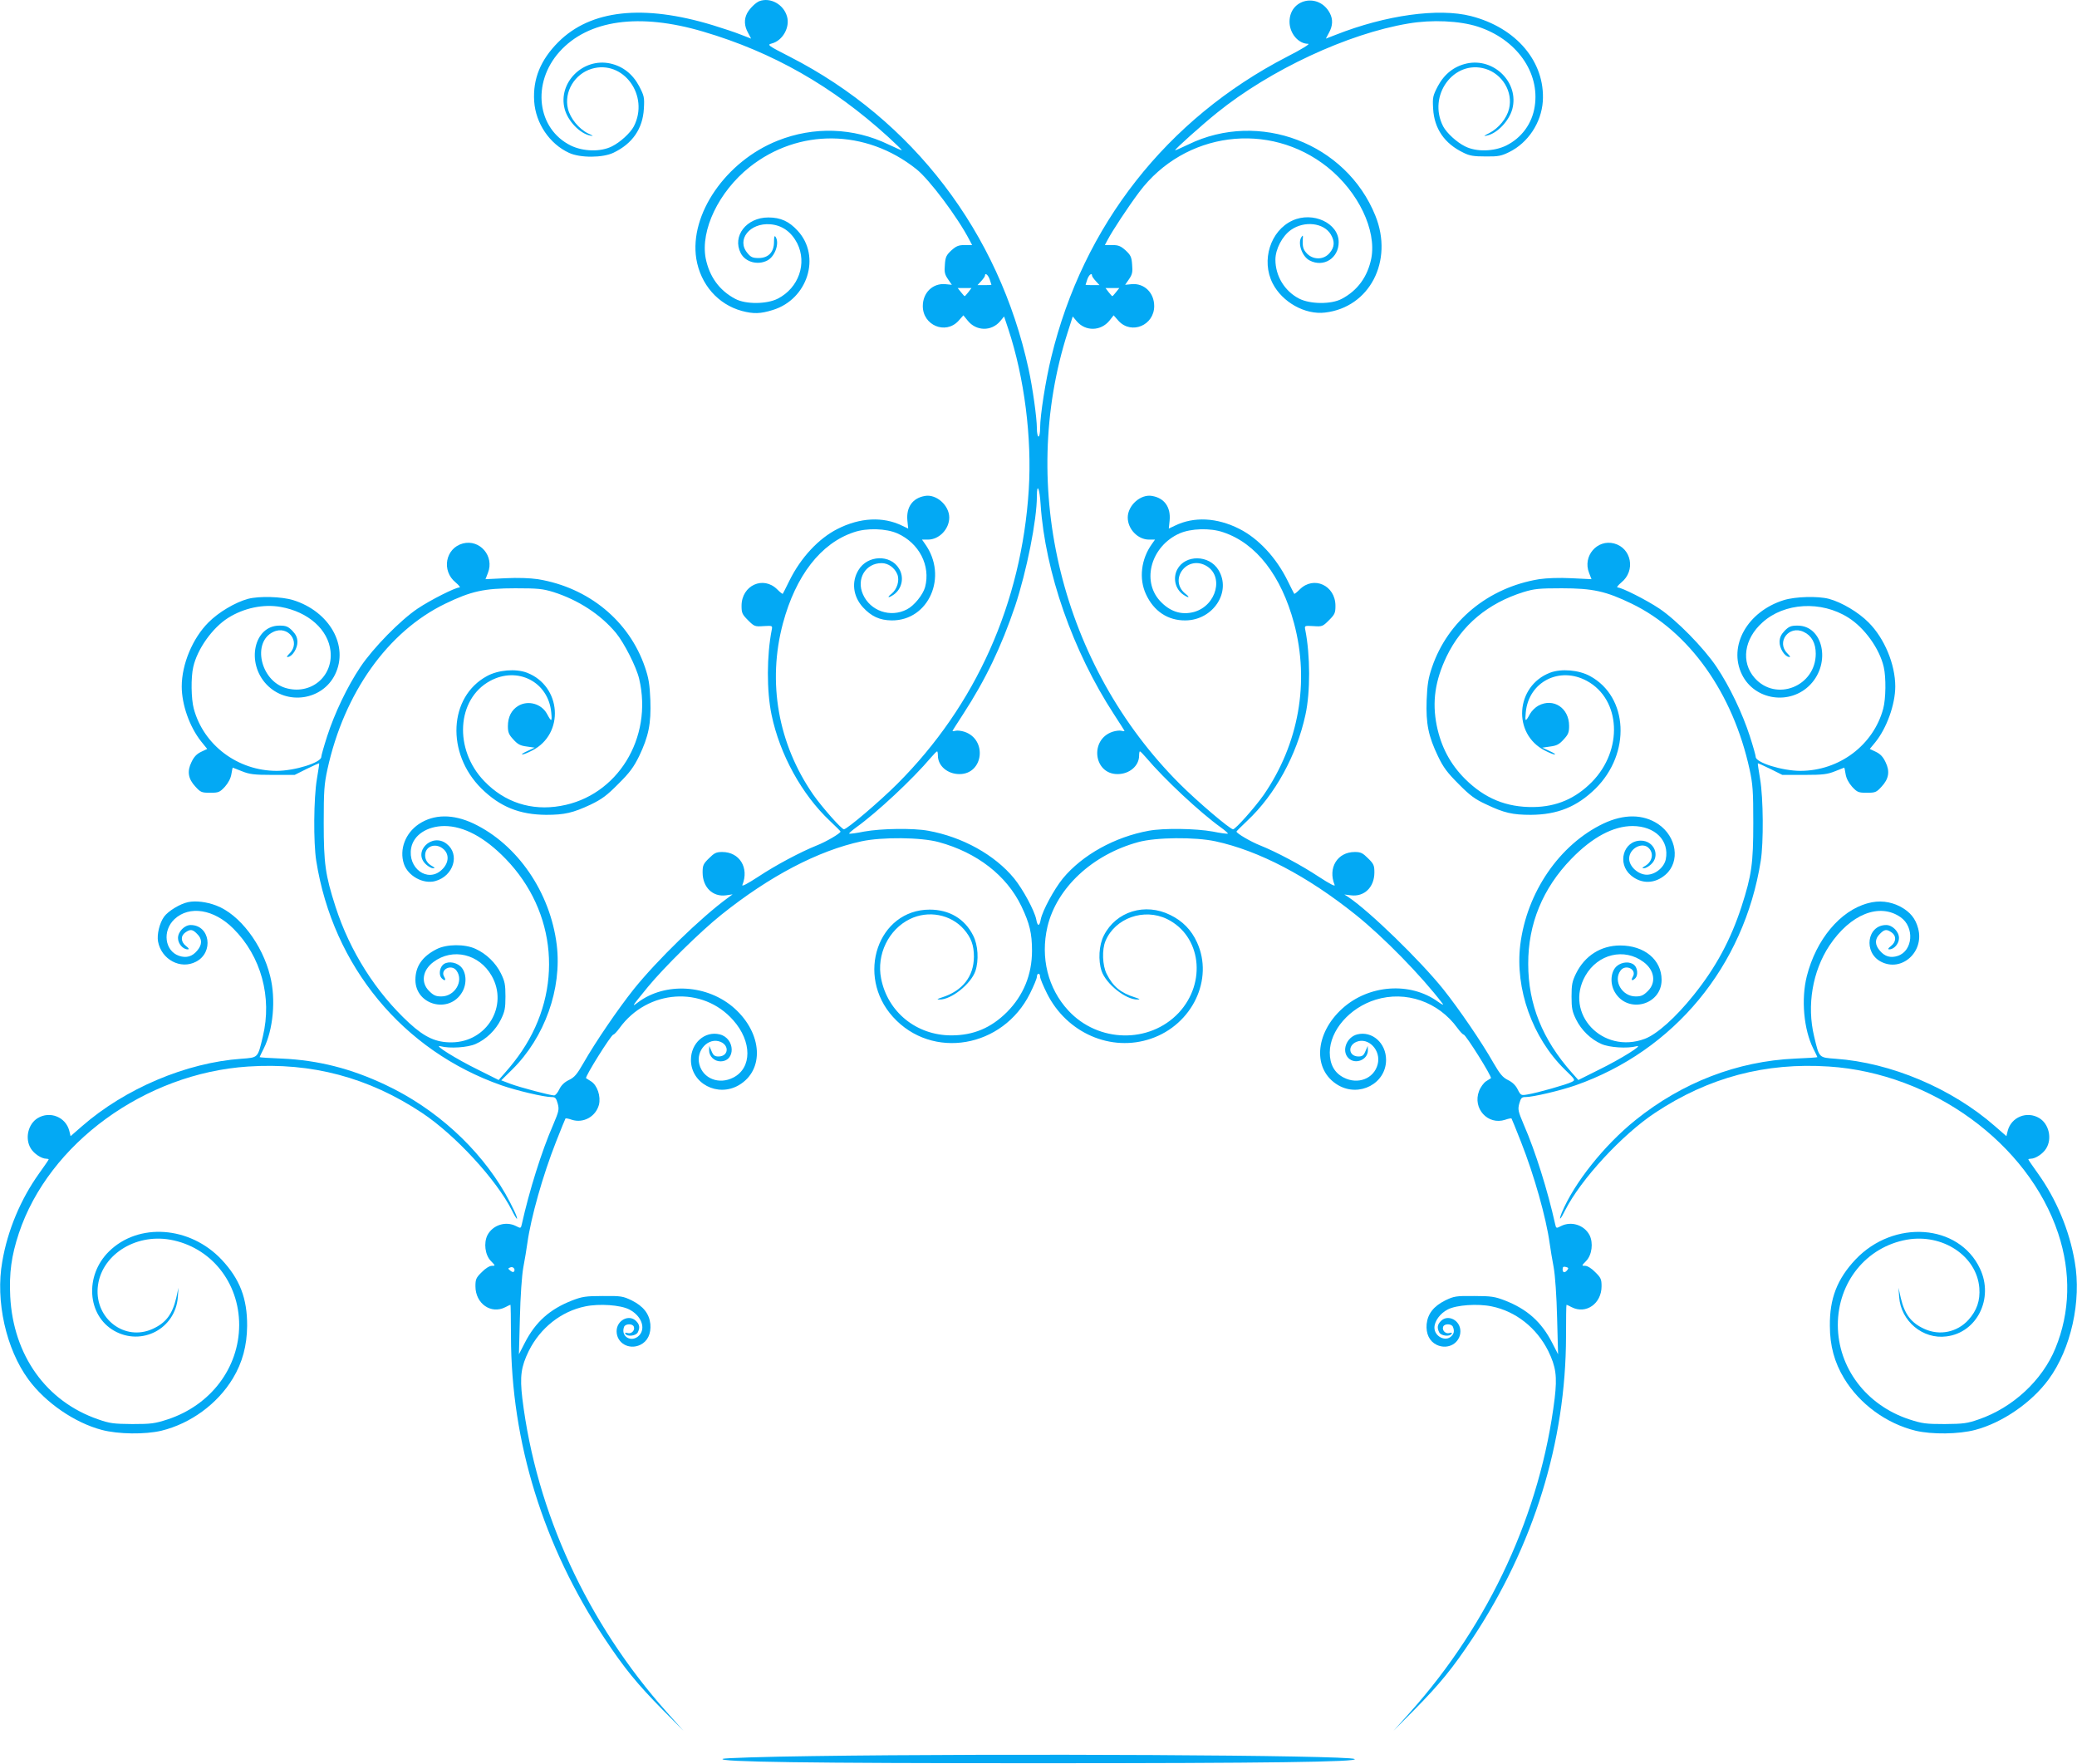 <?xml version="1.0" standalone="no"?>
<!DOCTYPE svg PUBLIC "-//W3C//DTD SVG 20010904//EN"
 "http://www.w3.org/TR/2001/REC-SVG-20010904/DTD/svg10.dtd">
<svg version="1.0" xmlns="http://www.w3.org/2000/svg"
 width="1280pt" height="1087pt" viewBox="0 0 1280 1087"
 preserveAspectRatio="xMidYMid meet">
<g transform="translate(0,1087) scale(0.1,-0.1)"
fill="#03a9f4" stroke="none">
<path d="M4680 10863 c-23 -9 -60 -45 -76 -75 -19 -37 -18 -77 6 -120 l19 -36
-62 24 c-34 14 -113 40 -175 59 -428 130 -752 95 -951 -104 -109 -109 -158
-227 -149 -365 9 -136 95 -263 215 -318 69 -32 208 -31 274 1 117 56 180 148
187 271 4 70 2 79 -29 139 -40 75 -101 123 -179 140 -168 36 -323 -119 -280
-281 20 -74 92 -149 155 -163 25 -5 24 -3 -11 13 -56 27 -110 93 -124 152 -25
104 41 214 146 246 195 58 358 -165 260 -355 -22 -41 -84 -98 -135 -123 -69
-35 -177 -32 -253 5 -209 103 -243 385 -70 578 177 197 491 241 886 124 428
-126 796 -336 1139 -648 48 -44 86 -81 85 -83 -2 -1 -39 15 -83 36 -215 104
-460 112 -683 23 -319 -127 -544 -454 -501 -727 26 -159 134 -282 281 -322 72
-19 114 -18 191 6 215 66 298 331 153 488 -53 58 -105 82 -181 82 -135 0 -224
-115 -170 -220 28 -55 105 -76 164 -45 47 24 76 107 51 145 -7 11 -10 2 -10
-31 0 -63 -35 -99 -95 -99 -36 0 -48 5 -69 31 -69 82 15 187 141 177 73 -6
129 -46 166 -117 62 -124 9 -275 -119 -341 -68 -35 -198 -36 -262 -2 -99 52
-160 137 -183 250 -33 174 80 410 270 562 302 240 717 236 1028 -12 80 -63
255 -297 327 -436 l17 -32 -46 0 c-37 0 -52 -6 -82 -33 -31 -29 -37 -41 -40
-88 -4 -45 -1 -60 19 -89 l24 -35 -40 4 c-78 7 -139 -53 -139 -135 0 -119 140
-177 219 -92 l31 35 27 -33 c52 -65 146 -67 200 -3 l24 29 26 -78 c99 -299
146 -670 126 -989 -44 -699 -326 -1329 -810 -1813 -108 -108 -310 -280 -329
-280 -15 0 -135 136 -189 213 -217 313 -284 693 -187 1056 79 294 233 493 436
561 80 28 200 24 270 -7 134 -60 205 -199 170 -331 -13 -47 -68 -115 -112
-137 -101 -53 -226 -10 -271 93 -42 95 16 192 115 192 41 0 80 -28 97 -69 15
-38 -1 -92 -37 -121 -30 -23 -18 -27 15 -4 51 36 66 107 32 161 -53 88 -194
83 -249 -9 -45 -73 -34 -162 26 -229 52 -57 104 -81 178 -82 229 -2 349 271
206 471 l-19 27 37 0 c69 0 131 65 131 136 0 75 -80 146 -150 133 -76 -13
-116 -69 -108 -152 l5 -49 -38 18 c-117 57 -259 50 -397 -20 -117 -59 -227
-177 -297 -319 -21 -42 -39 -79 -41 -81 -2 -2 -17 10 -34 27 -86 86 -220 25
-220 -101 0 -44 4 -53 40 -89 38 -38 42 -40 96 -36 55 3 55 3 50 -23 -31 -158
-32 -376 -1 -524 51 -245 187 -491 359 -653 36 -34 66 -64 66 -66 0 -11 -89
-63 -145 -85 -100 -40 -253 -121 -363 -194 -66 -43 -102 -62 -97 -50 43 105
-17 203 -124 203 -37 0 -49 -6 -82 -39 -35 -34 -39 -44 -39 -87 0 -91 62 -152
144 -141 l41 6 -30 -22 c-166 -121 -436 -384 -579 -562 -98 -123 -237 -327
-310 -455 -40 -70 -56 -89 -90 -105 -27 -13 -47 -32 -59 -57 -10 -21 -24 -38
-32 -38 -23 0 -209 49 -268 71 l-58 22 67 66 c201 198 308 498 275 769 -40
324 -242 618 -512 747 -127 60 -245 59 -338 -3 -83 -56 -121 -156 -92 -245 25
-75 120 -127 194 -106 112 31 153 164 70 229 -91 72 -213 -50 -127 -127 14
-13 33 -23 42 -23 14 1 14 2 -3 12 -30 16 -45 39 -45 68 0 59 71 80 117 34 34
-34 27 -87 -17 -126 -86 -78 -209 13 -186 137 15 80 98 134 204 135 120 0 249
-69 378 -202 316 -326 356 -805 100 -1185 -25 -38 -68 -93 -95 -123 l-48 -55
-124 62 c-139 68 -284 159 -234 146 57 -15 167 -8 216 14 66 29 124 86 156
151 24 49 28 69 28 142 0 73 -4 93 -28 142 -32 65 -90 121 -156 151 -66 31
-179 30 -241 -2 -88 -45 -130 -106 -130 -189 0 -156 209 -211 288 -76 32 54
26 128 -12 161 -33 28 -86 31 -109 5 -20 -22 -22 -63 -5 -80 19 -19 29 -14 16
8 -29 46 45 83 76 38 45 -63 -11 -158 -94 -158 -34 0 -48 6 -76 34 -52 52 -40
128 27 178 119 89 282 50 359 -85 105 -184 -29 -408 -246 -410 -96 -1 -165 30
-262 119 -205 189 -366 442 -455 719 -62 193 -72 263 -72 515 0 197 3 238 23
330 103 470 371 848 726 1020 159 77 240 95 431 95 140 0 169 -3 235 -23 154
-49 291 -138 386 -252 51 -62 126 -210 143 -283 86 -365 -135 -723 -484 -783
-180 -32 -346 22 -471 153 -188 195 -170 505 36 617 169 92 359 -5 377 -193 6
-60 2 -62 -26 -10 -34 63 -117 86 -178 49 -41 -25 -63 -68 -63 -125 0 -38 6
-52 34 -82 27 -30 43 -38 82 -43 l49 -7 -45 -21 c-25 -11 -39 -21 -32 -21 7
-1 34 10 61 24 202 102 182 398 -32 480 -69 26 -177 17 -246 -21 -236 -128
-253 -476 -34 -693 115 -113 235 -161 399 -162 113 0 165 12 274 63 70 34 100
56 171 128 70 69 95 104 128 171 58 122 74 199 69 344 -4 97 -10 136 -33 203
-97 286 -348 492 -660 543 -48 7 -122 10 -200 6 l-123 -6 15 39 c41 103 -50
209 -155 181 -107 -29 -133 -168 -44 -240 20 -17 31 -31 23 -31 -25 0 -178
-77 -257 -130 -106 -71 -274 -242 -353 -360 -81 -121 -159 -285 -205 -427 -20
-62 -36 -119 -36 -127 0 -35 -164 -86 -275 -86 -240 0 -451 159 -511 384 -16
60 -18 192 -3 256 25 111 118 241 214 302 98 62 219 87 325 68 170 -30 293
-140 307 -273 16 -158 -124 -272 -278 -226 -155 47 -206 283 -75 345 91 44
171 -62 101 -132 -19 -19 -21 -25 -9 -22 28 5 58 55 57 94 -1 27 -10 45 -32
68 -26 26 -39 31 -79 31 -157 0 -207 -229 -79 -363 124 -130 344 -98 422 62
86 176 -34 388 -258 458 -71 22 -209 26 -278 8 -78 -21 -182 -82 -245 -146
-97 -97 -164 -257 -164 -394 0 -112 48 -248 119 -338 l38 -47 -38 -18 c-27
-13 -44 -31 -59 -63 -28 -57 -21 -103 25 -152 31 -34 38 -37 90 -37 52 0 59 3
91 37 21 24 36 52 40 78 4 22 7 40 8 40 0 0 26 -10 56 -22 47 -19 74 -23 191
-23 l135 0 74 37 c41 20 76 36 77 34 1 -1 -5 -44 -14 -96 -20 -117 -22 -392
-4 -505 103 -649 534 -1170 1142 -1383 92 -32 261 -72 307 -72 24 0 29 -5 39
-40 10 -37 7 -48 -28 -131 -71 -162 -148 -409 -193 -612 -6 -27 -7 -27 -36
-12 -63 32 -143 7 -176 -56 -24 -48 -15 -122 21 -159 29 -30 29 -30 6 -30 -14
0 -40 -16 -62 -39 -35 -34 -39 -44 -39 -87 0 -107 96 -174 184 -129 15 8 30
15 32 15 1 0 3 -87 3 -194 1 -652 199 -1292 576 -1861 122 -184 202 -282 358
-440 l129 -130 -103 115 c-490 550 -804 1231 -890 1933 -16 136 -8 195 40 293
71 142 200 244 348 274 85 18 218 9 271 -19 74 -38 103 -114 62 -159 -46 -49
-117 -9 -94 52 8 20 53 21 60 1 9 -22 -15 -47 -39 -39 -13 4 -17 2 -13 -5 12
-19 64 -13 76 8 15 29 12 49 -10 71 -44 44 -120 4 -120 -63 0 -73 76 -117 146
-84 45 22 67 68 62 128 -7 64 -43 110 -115 146 -54 26 -66 28 -178 27 -105 0
-128 -4 -188 -27 -139 -54 -227 -133 -293 -262 l-36 -70 6 225 c3 132 12 260
21 310 9 47 20 114 25 150 22 158 95 417 177 625 30 77 57 142 58 143 2 2 20
-1 39 -8 71 -23 147 19 167 92 13 52 -10 121 -49 145 -15 9 -29 18 -30 19 -10
6 155 269 168 269 5 0 22 18 38 40 173 239 513 262 701 48 116 -131 116 -294
0 -353 -87 -45 -186 -7 -209 81 -23 86 56 170 131 139 56 -24 47 -90 -13 -90
-23 0 -32 6 -43 33 l-14 32 -1 -27 c0 -37 32 -68 70 -68 95 0 91 142 -4 166
-92 23 -178 -53 -178 -157 0 -145 164 -232 295 -156 159 93 146 318 -26 473
-165 148 -427 164 -596 37 -41 -31 -39 -28 63 97 99 120 322 340 451 443 297
238 596 395 865 453 126 27 366 25 475 -5 236 -64 419 -206 510 -396 50 -105
65 -166 65 -273 0 -148 -53 -276 -154 -378 -98 -98 -207 -144 -343 -144 -215
0 -393 144 -433 351 -29 147 46 302 178 366 113 55 251 29 332 -63 45 -52 62
-98 62 -170 -1 -122 -71 -210 -197 -250 -31 -10 -34 -13 -15 -13 71 -2 193 95
221 175 22 65 17 161 -14 220 -52 103 -147 159 -268 159 -318 -1 -457 -406
-226 -661 241 -267 678 -192 845 145 23 46 42 92 42 102 0 11 5 19 10 19 6 0
10 -8 10 -19 0 -10 19 -56 42 -102 122 -245 396 -364 642 -279 254 87 387 366
283 593 -35 77 -89 132 -165 169 -155 77 -334 22 -409 -126 -31 -59 -36 -155
-14 -220 28 -80 150 -177 221 -175 19 0 16 3 -15 13 -89 28 -136 67 -175 145
-26 52 -30 149 -7 203 59 141 237 204 379 135 210 -103 246 -391 72 -578 -180
-191 -496 -185 -680 14 -126 136 -173 326 -129 516 57 240 277 445 560 522
109 30 349 32 475 5 269 -58 568 -215 865 -453 170 -136 405 -376 535 -547 9
-12 -2 -7 -29 12 -170 123 -425 105 -588 -42 -172 -155 -185 -380 -26 -473
131 -76 295 11 295 156 0 104 -86 180 -178 157 -66 -17 -98 -102 -54 -146 42
-42 120 -11 120 48 l-1 27 -14 -32 c-11 -27 -20 -33 -43 -33 -60 0 -69 66 -13
90 75 31 154 -53 131 -139 -23 -88 -122 -126 -209 -81 -57 29 -86 81 -86 155
1 136 122 275 283 325 185 57 386 -12 504 -175 16 -22 33 -40 38 -40 13 0 178
-263 168 -269 -1 -1 -15 -10 -30 -19 -14 -9 -34 -36 -43 -60 -41 -107 54 -212
161 -177 19 7 37 10 39 8 1 -1 28 -66 58 -143 82 -208 155 -467 177 -625 5
-36 16 -103 25 -150 9 -50 18 -178 21 -310 l6 -225 -36 70 c-66 129 -154 208
-293 262 -60 23 -83 27 -188 27 -112 1 -124 -1 -178 -27 -72 -36 -108 -82
-115 -146 -5 -60 17 -106 62 -128 70 -33 146 11 146 84 0 67 -76 107 -120 63
-22 -22 -25 -42 -10 -71 12 -21 64 -27 76 -8 4 7 0 9 -13 5 -24 -8 -48 17 -39
39 7 20 52 19 60 -1 10 -25 7 -42 -10 -58 -36 -36 -104 -1 -104 53 0 40 35 88
82 112 53 28 186 37 271 19 148 -30 277 -132 348 -274 48 -98 56 -157 40 -293
-86 -701 -400 -1384 -890 -1933 l-103 -115 129 130 c156 158 236 256 358 440
377 570 575 1210 576 1860 0 107 1 195 3 195 2 0 17 -7 32 -15 88 -45 184 22
184 129 0 43 -4 53 -39 87 -22 23 -48 39 -62 39 -23 0 -23 0 6 30 36 37 45
111 21 159 -33 63 -113 88 -176 56 -29 -15 -30 -15 -36 12 -45 203 -122 450
-193 612 -35 83 -38 94 -28 131 10 35 15 40 39 40 46 0 215 40 307 72 608 213
1039 734 1142 1383 18 113 16 388 -4 505 -9 52 -15 95 -14 96 1 2 36 -14 77
-34 l74 -37 135 0 c117 0 144 4 191 23 30 12 56 22 56 22 1 0 4 -18 8 -40 4
-26 19 -54 40 -78 32 -34 39 -37 91 -37 52 0 59 3 90 37 46 49 53 95 25 152
-15 32 -32 50 -59 63 l-38 18 33 40 c71 87 124 234 124 345 0 137 -67 297
-164 394 -63 64 -167 125 -245 146 -69 18 -207 14 -278 -8 -224 -70 -344 -282
-258 -458 78 -160 298 -192 422 -62 128 134 78 363 -79 363 -40 0 -53 -5 -79
-31 -22 -23 -31 -41 -32 -68 -1 -39 29 -89 57 -94 12 -3 10 3 -9 22 -70 70 10
176 101 132 48 -22 74 -69 74 -134 0 -201 -245 -299 -377 -149 -85 97 -65 240
48 341 135 123 363 136 530 30 100 -63 192 -191 218 -304 15 -64 13 -196 -3
-256 -60 -225 -271 -384 -511 -384 -111 0 -275 51 -275 86 0 8 -16 65 -36 127
-46 142 -124 306 -205 427 -79 118 -247 289 -353 360 -79 53 -232 130 -257
130 -8 0 3 14 23 31 89 72 63 211 -44 240 -105 28 -196 -78 -155 -181 l15 -39
-123 6 c-78 4 -152 1 -200 -6 -312 -51 -563 -257 -660 -543 -23 -67 -29 -106
-33 -203 -5 -145 11 -222 70 -345 33 -69 57 -101 127 -171 70 -71 101 -94 171
-126 109 -52 161 -64 274 -64 164 1 284 49 399 162 219 217 202 565 -34 693
-69 38 -177 47 -246 21 -214 -82 -234 -378 -32 -480 27 -14 54 -25 61 -24 7 0
-7 10 -32 21 l-45 21 49 7 c39 5 55 13 82 43 29 31 34 44 34 84 0 111 -97 174
-189 125 -19 -10 -42 -33 -52 -51 -28 -52 -32 -50 -26 10 18 188 208 285 377
193 209 -114 224 -426 30 -623 -101 -102 -217 -152 -360 -154 -167 -2 -300 53
-421 173 -92 92 -148 198 -175 330 -29 146 -10 276 61 425 93 193 254 328 475
397 66 20 95 23 235 23 191 0 272 -18 431 -95 355 -172 623 -550 726 -1020 20
-92 23 -133 23 -330 0 -252 -10 -322 -72 -515 -67 -206 -159 -377 -295 -546
-112 -140 -227 -242 -301 -270 -261 -98 -499 156 -367 388 77 135 240 174 359
85 67 -50 79 -126 27 -178 -28 -28 -42 -34 -76 -34 -83 0 -139 95 -94 158 31
45 105 8 76 -38 -13 -22 -3 -27 16 -8 18 18 14 63 -6 81 -26 24 -76 21 -108
-6 -38 -33 -44 -107 -12 -161 79 -135 288 -80 288 76 0 124 -106 212 -255 212
-119 0 -218 -63 -272 -172 -24 -49 -28 -69 -28 -142 0 -73 4 -93 28 -142 32
-65 90 -122 156 -151 49 -22 159 -29 216 -14 50 13 -95 -78 -234 -146 l-124
-62 -40 45 c-181 204 -269 421 -269 670 -1 246 89 466 266 648 129 133 258
202 378 202 138 -1 226 -89 204 -204 -10 -51 -65 -96 -117 -96 -53 0 -109 51
-109 99 0 64 84 107 123 63 31 -34 18 -85 -28 -110 -17 -10 -17 -11 -3 -12 9
0 28 10 42 23 60 53 20 147 -62 147 -108 0 -148 -141 -61 -214 65 -55 148 -53
214 5 91 80 68 234 -46 311 -93 62 -211 63 -338 3 -270 -129 -472 -423 -512
-747 -33 -271 75 -573 274 -768 66 -64 67 -65 43 -77 -28 -15 -214 -68 -272
-77 -40 -7 -42 -6 -61 31 -12 25 -33 45 -60 58 -32 16 -49 36 -89 105 -73 129
-212 332 -310 455 -144 179 -452 478 -584 567 l-25 16 41 -5 c82 -10 144 50
144 141 0 43 -4 53 -39 87 -33 33 -45 39 -82 39 -107 0 -167 -98 -124 -203 5
-12 -31 7 -97 50 -110 73 -263 154 -363 194 -56 22 -145 74 -145 85 0 2 30 32
66 66 172 161 305 404 359 653 31 140 30 368 -1 524 -5 26 -5 26 50 23 54 -4
58 -2 96 36 36 36 40 45 40 89 0 126 -134 187 -220 101 -17 -17 -32 -29 -34
-27 -2 2 -20 39 -41 81 -70 142 -180 260 -297 319 -138 70 -280 77 -397 20
l-38 -18 5 49 c8 83 -32 139 -108 152 -70 13 -150 -58 -150 -133 0 -71 62
-136 131 -136 l37 0 -19 -27 c-67 -93 -81 -214 -37 -309 48 -105 135 -163 243
-162 172 1 286 177 204 311 -57 94 -205 96 -254 3 -28 -54 -12 -121 37 -155
33 -23 45 -19 15 4 -106 83 2 238 122 176 117 -61 70 -248 -71 -287 -79 -21
-150 3 -211 70 -113 126 -51 337 122 414 70 31 190 35 270 7 203 -68 357 -267
436 -561 97 -363 29 -743 -187 -1057 -54 -77 -174 -212 -189 -212 -19 0 -221
172 -329 280 -726 726 -998 1823 -690 2783 l31 97 25 -30 c54 -63 148 -61 201
4 l26 33 31 -35 c79 -85 219 -27 219 92 0 82 -61 142 -139 135 l-40 -4 24 35
c20 29 23 44 19 89 -3 47 -9 59 -40 88 -30 27 -45 33 -82 33 l-46 0 17 32 c30
57 124 200 195 295 279 371 800 440 1160 153 190 -152 303 -388 270 -562 -23
-113 -84 -198 -183 -250 -64 -34 -194 -33 -262 2 -89 46 -146 139 -146 240 0
65 43 147 97 184 82 57 201 43 244 -28 26 -43 24 -79 -7 -115 -35 -42 -98 -44
-138 -5 -25 26 -30 42 -27 94 2 20 0 22 -8 10 -26 -37 3 -121 50 -145 86 -45
179 14 179 113 0 117 -159 191 -285 133 -136 -62 -194 -246 -122 -387 59 -116
200 -195 323 -180 275 32 423 318 310 597 -180 447 -717 651 -1152 439 -44
-21 -80 -37 -82 -36 -4 5 166 157 258 231 328 265 807 488 1179 550 146 25
316 17 428 -19 238 -77 384 -282 351 -492 -16 -106 -81 -194 -176 -241 -76
-37 -184 -40 -253 -5 -51 25 -113 82 -135 123 -98 190 65 413 260 355 105 -32
171 -142 146 -246 -14 -59 -64 -120 -122 -150 -36 -18 -38 -21 -13 -15 63 14
135 90 155 163 43 162 -112 317 -280 281 -78 -17 -139 -65 -179 -140 -31 -60
-33 -69 -29 -139 7 -123 70 -215 187 -271 37 -19 64 -23 136 -23 79 -1 97 3
146 27 116 57 198 181 207 313 15 242 -162 453 -443 525 -200 51 -525 6 -832
-115 l-62 -24 19 36 c24 43 25 83 6 120 -67 129 -249 91 -249 -52 0 -71 54
-136 115 -136 14 0 -39 -33 -131 -80 -741 -383 -1256 -1040 -1452 -1850 -35
-142 -69 -360 -69 -437 0 -29 -4 -53 -10 -53 -5 0 -10 22 -10 50 0 64 -26 251
-51 365 -183 843 -714 1537 -1469 1924 -139 71 -144 75 -114 83 67 17 114 100
94 167 -21 74 -102 119 -170 94z m1419 -1714 c6 -18 11 -33 11 -34 0 -1 -19
-2 -43 -2 l-43 0 23 25 c13 14 23 29 23 33 0 21 19 6 29 -22z m631 22 c0 -4
10 -19 23 -33 l23 -25 -43 0 c-24 0 -43 1 -43 2 0 1 5 16 11 34 10 28 29 43
29 22z m-762 -101 c-11 -14 -21 -25 -23 -25 -2 0 -12 11 -23 25 l-20 25 43 0
42 0 -19 -25z m910 0 c-11 -14 -21 -25 -23 -25 -2 0 -12 11 -23 25 l-19 25 42
0 43 0 -20 -25z m-465 -1308 c28 -417 198 -904 453 -1295 35 -54 64 -99 64
-101 0 -2 -9 -2 -19 1 -11 3 -35 0 -54 -6 -143 -47 -118 -261 30 -261 74 0
133 51 133 114 0 14 2 26 5 26 3 0 20 -17 37 -37 115 -136 333 -339 461 -431
26 -19 46 -36 44 -39 -3 -2 -45 3 -93 13 -105 19 -301 22 -394 5 -210 -38
-410 -149 -530 -294 -55 -68 -125 -198 -136 -252 -8 -45 -20 -45 -28 0 -11 54
-81 184 -136 252 -120 146 -319 256 -530 294 -93 17 -289 14 -394 -5 -48 -10
-90 -15 -93 -13 -2 3 18 20 44 39 128 92 346 295 461 431 17 20 34 37 37 37 3
0 5 -12 5 -26 0 -63 59 -114 133 -114 148 0 173 214 30 261 -19 6 -43 9 -54 6
-10 -3 -19 -3 -19 -1 0 2 29 47 64 101 140 215 237 418 322 669 71 214 134
529 134 676 0 87 17 50 23 -50z m-3247 -4729 c-3 -3 -13 0 -22 8 -15 12 -14
14 3 20 17 6 32 -15 19 -28z m6493 11 c-16 -20 -29 -17 -29 5 0 14 5 18 20 14
16 -4 18 -8 9 -19z"/>
<path d="M1159 5311 c-49 -10 -123 -55 -148 -90 -28 -39 -45 -110 -37 -153 21
-111 139 -174 234 -124 111 57 86 226 -33 226 -38 0 -78 -41 -78 -80 0 -35 30
-70 60 -70 11 0 7 7 -11 21 -32 25 -34 62 -4 83 31 22 45 20 73 -9 32 -31 32
-66 0 -103 -30 -36 -66 -47 -111 -32 -89 30 -105 154 -29 226 92 86 243 62
363 -58 171 -170 240 -423 182 -664 -32 -135 -28 -130 -132 -138 -340 -24
-716 -183 -983 -416 l-70 -61 -8 33 c-22 85 -119 124 -195 78 -59 -36 -80
-126 -42 -187 19 -32 66 -63 95 -63 8 0 15 -2 15 -4 0 -3 -27 -42 -60 -88
-112 -157 -193 -348 -226 -542 -43 -242 23 -538 161 -726 105 -143 285 -267
452 -311 101 -27 268 -29 368 -5 180 44 345 165 440 322 59 98 87 202 88 324
1 169 -45 289 -158 409 -195 206 -512 229 -694 49 -150 -148 -134 -393 32
-488 170 -97 378 12 393 207 l4 58 -14 -63 c-24 -101 -64 -154 -146 -191 -170
-77 -353 61 -338 253 16 197 226 336 447 297 250 -45 425 -262 425 -526 -1
-264 -176 -494 -440 -581 -80 -26 -102 -29 -219 -29 -115 1 -139 4 -210 29
-320 110 -523 394 -542 757 -7 144 7 250 53 389 184 554 777 986 1412 1028
393 26 743 -67 1072 -285 205 -136 458 -411 554 -600 14 -29 29 -53 31 -53 9
0 -25 73 -71 155 -162 281 -428 524 -738 670 -211 100 -414 152 -638 162 -76
3 -138 7 -138 9 0 1 11 25 25 52 59 117 76 305 40 447 -48 196 -189 381 -332
435 -60 23 -127 31 -174 21z"/>
<path d="M11510 5304 c-170 -46 -318 -224 -375 -449 -36 -142 -19 -329 40
-447 14 -27 25 -51 25 -52 0 -2 -62 -6 -137 -9 -356 -16 -696 -147 -984 -379
-194 -156 -378 -388 -454 -570 -22 -56 -9 -46 21 15 96 189 349 464 554 600
329 218 679 311 1072 285 635 -42 1228 -474 1412 -1028 80 -240 74 -487 -17
-708 -81 -198 -263 -366 -472 -438 -71 -25 -95 -28 -210 -29 -117 0 -139 3
-219 29 -264 87 -439 317 -440 581 0 264 175 481 425 526 221 39 431 -100 447
-297 6 -78 -15 -139 -67 -197 -69 -76 -177 -99 -271 -56 -82 37 -122 90 -146
191 l-14 63 4 -58 c11 -148 146 -261 291 -242 189 23 294 235 207 418 -130
276 -531 305 -767 56 -113 -120 -160 -241 -158 -409 0 -122 28 -225 88 -324
95 -157 260 -278 440 -322 100 -24 267 -22 368 5 167 44 347 168 452 311 138
188 204 484 161 726 -33 194 -114 385 -226 542 -33 46 -60 85 -60 88 0 2 7 4
15 4 29 0 76 31 95 63 38 61 17 151 -42 187 -76 46 -173 7 -195 -78 l-8 -33
-70 61 c-267 234 -642 392 -983 416 -104 8 -100 3 -132 138 -46 190 -10 402
94 559 129 194 309 266 439 175 87 -61 76 -207 -17 -238 -45 -15 -81 -4 -111
32 -32 37 -32 72 0 103 28 29 42 31 73 9 30 -21 28 -58 -4 -83 -18 -14 -22
-21 -11 -21 30 0 60 35 60 70 0 39 -40 80 -79 80 -118 0 -142 -169 -32 -226
127 -66 268 60 229 205 -16 61 -49 101 -107 133 -64 34 -134 42 -204 22z"/>
<path d="M5008 49 c-303 -4 -545 -12 -554 -17 -35 -19 521 -27 1946 -27 1404
0 1980 8 1948 26 -42 24 -2166 35 -3340 18z"/>
</g>
</svg>
